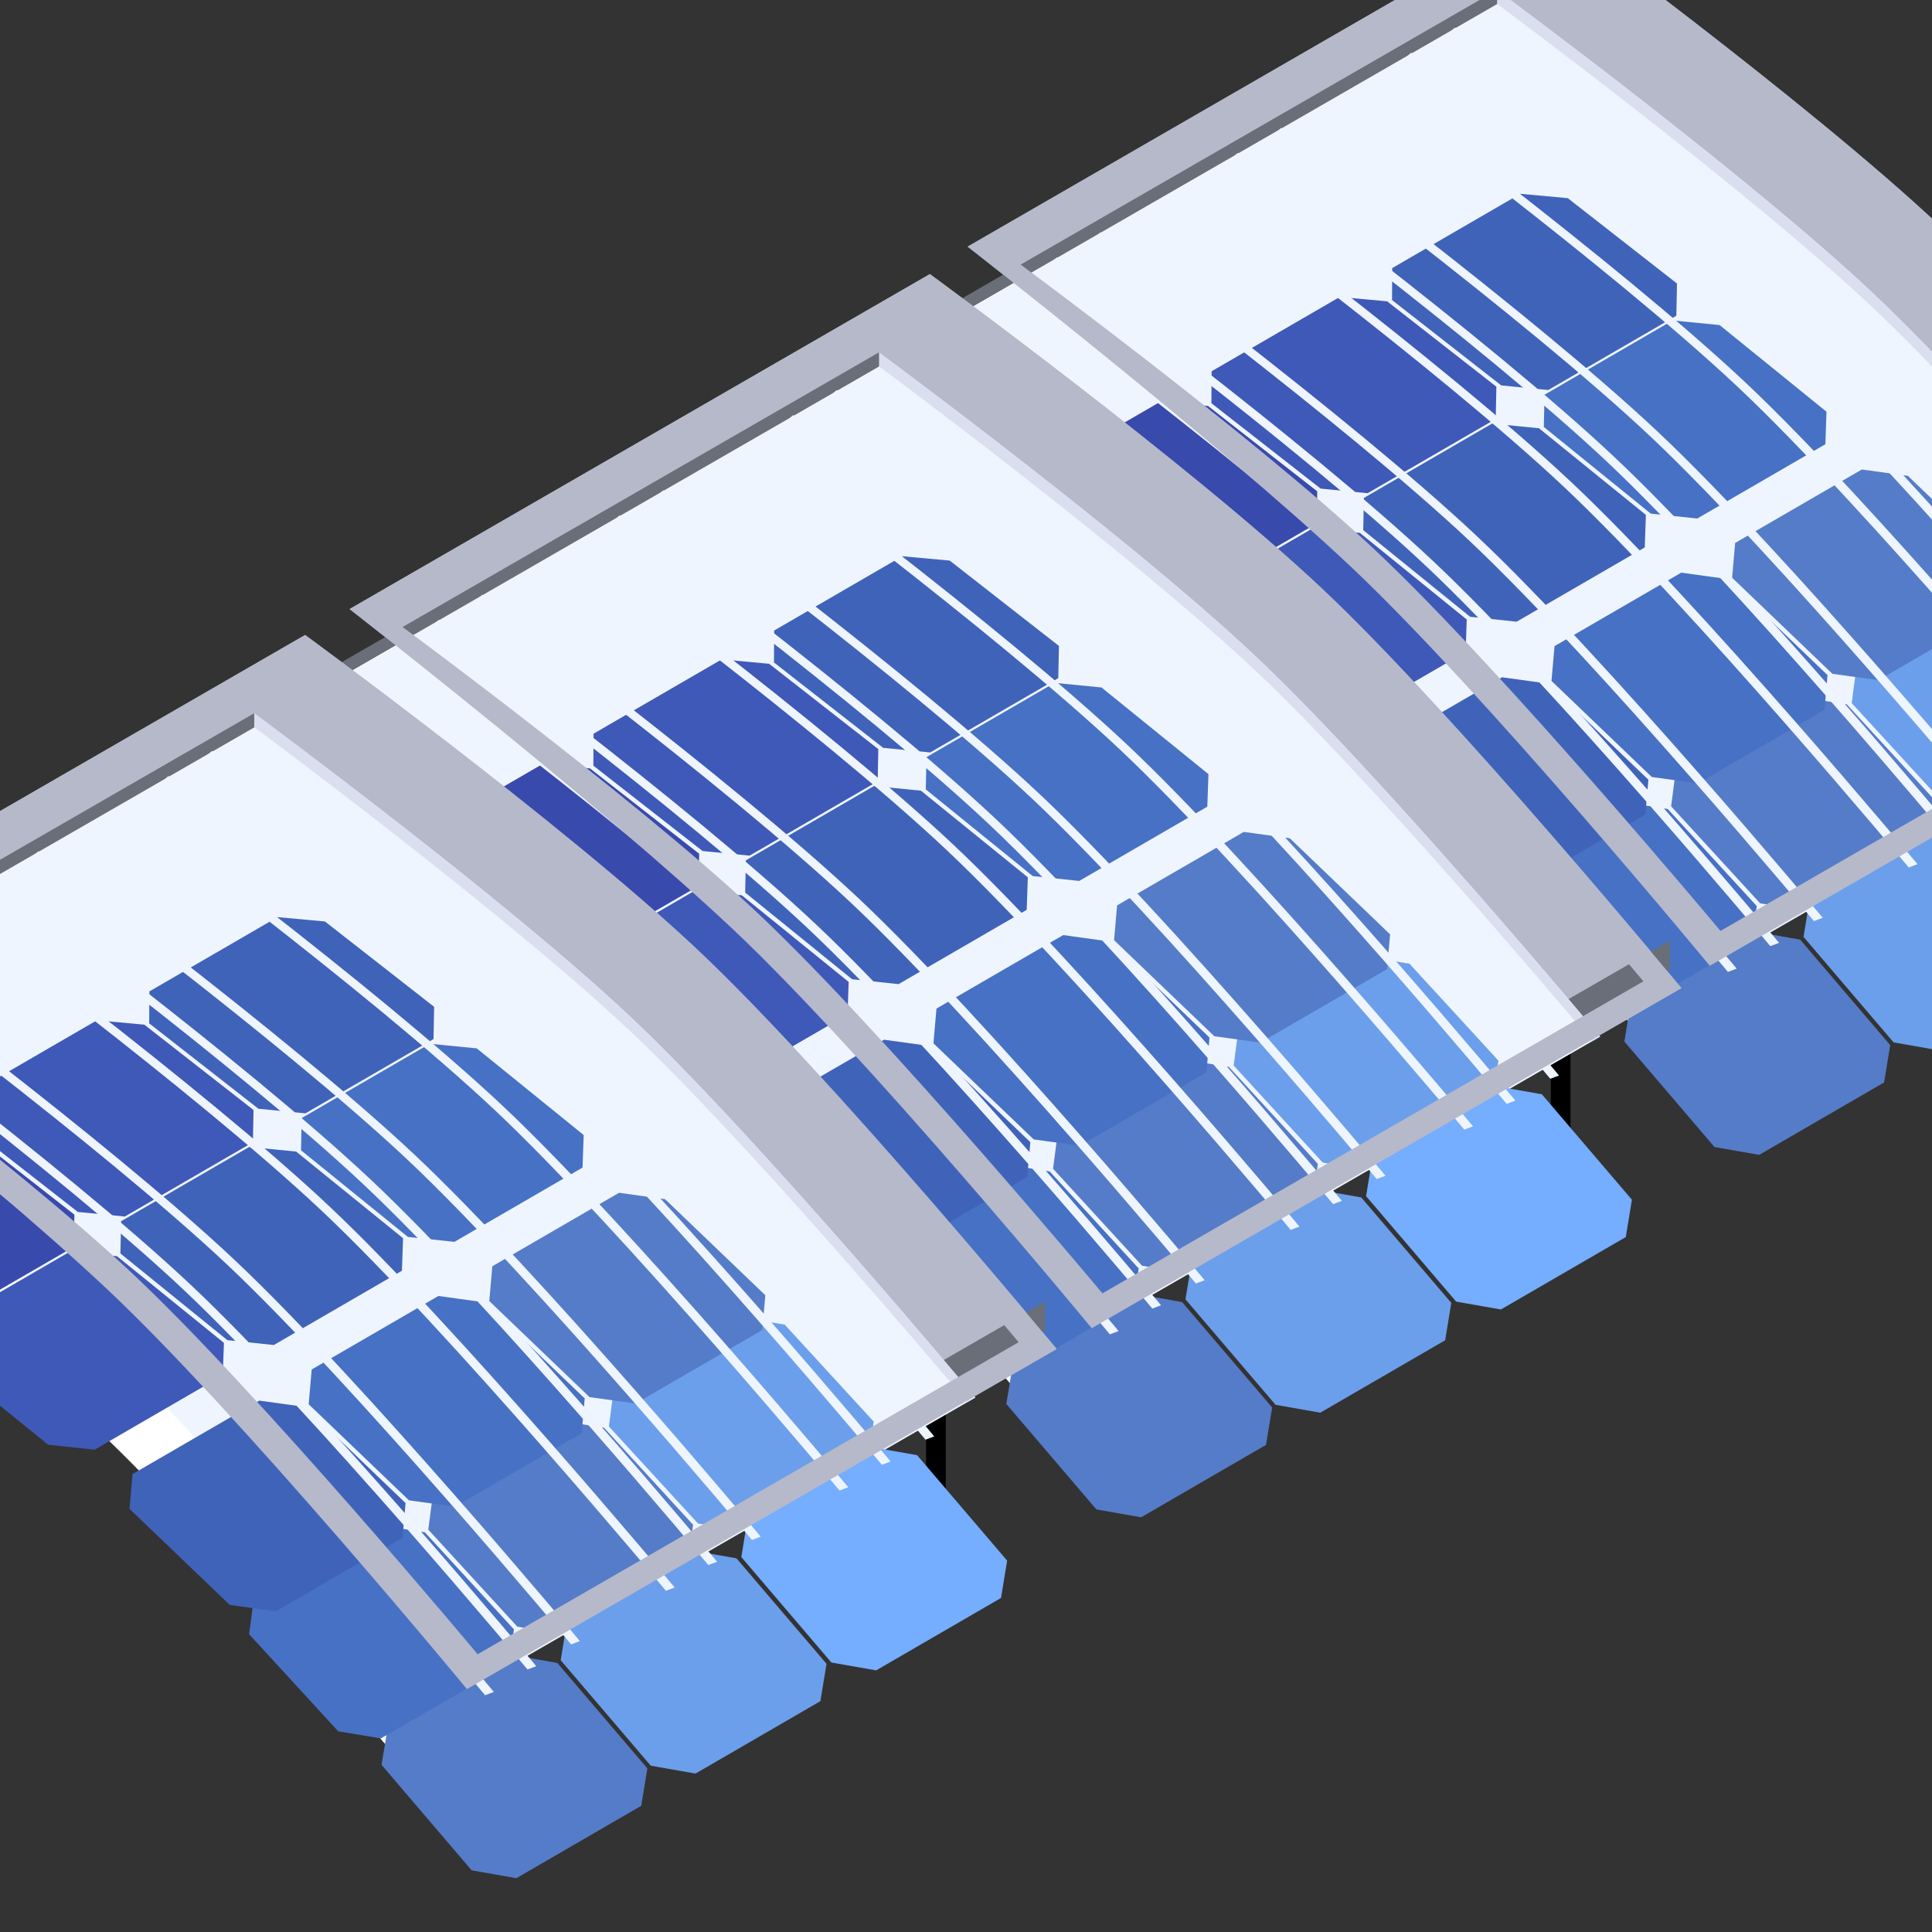 <?xml version="1.0" encoding="UTF-8" standalone="no"?>
<!DOCTYPE svg PUBLIC "-//W3C//DTD SVG 1.1//EN" "http://www.w3.org/Graphics/SVG/1.1/DTD/svg11.dtd">
<svg width="100%" height="100%" viewBox="0 0 48 48" version="1.1" xmlns="http://www.w3.org/2000/svg" xmlns:xlink="http://www.w3.org/1999/xlink" xml:space="preserve" xmlns:serif="http://www.serif.com/" style="fill-rule:evenodd;clip-rule:evenodd;stroke-linejoin:round;stroke-miterlimit:1.5;">
    <rect x="0" y="0" width="48" height="48" fill="#333333" stroke="none"/>
    <g transform="matrix(-0.331,0,2.2978e-18,0.421,844.638,-297.57)">
        <g id="Solar-panels" serif:id="Solar panels">
            <g>
                <g transform="matrix(1,0,0,1,-405.474,13.83)">
                    <g transform="matrix(0.178,3.94144e-18,-7.93777e-17,0.553,593.256,342.131)">
                        <path d="M12574.6,738.385L12574.6,748.819C12574.6,749.212 12573.3,749.531 12571.8,749.531L12569.2,749.531C12567.6,749.531 12566.3,749.212 12566.3,748.819L12566.3,738.385C12566.3,737.992 12567.6,737.673 12569.2,737.673L12571.8,737.673C12573.3,737.673 12574.6,737.992 12574.6,738.385Z"/>
                    </g>
                    <g transform="matrix(-0.566,0.417,1.18436e-16,1.714,12908.4,-11434)">
                        <path d="M17707.9,2780.28C17707.9,2780.28 17741.1,2778.9 17758.8,2778.91C17776.5,2778.92 17806.6,2781.05 17806.6,2781.05L17806.6,2775.94L17731.3,2772.21L17707.9,2779.31L17707.9,2780.28Z" style="fill:white;"/>
                    </g>
                    <g transform="matrix(0.247,0.112,-0.242,0.179,-639.6,-1677.92)">
                        <path d="M16940.1,2727.21C16940.1,2727.21 16932,2796.32 16932,2837.66C16932,2878.99 16944.3,2961.67 16944.3,2961.67L16765.1,2961.67C16765.1,2961.67 16752.8,2878.99 16752.8,2837.66C16752.8,2796.32 16763.7,2727.15 16763.7,2727.15L16940.1,2727.21Z" style="fill:rgb(181,185,201);"/>
                    </g>
                    <g transform="matrix(0.417,0.189,2.82801e-17,0.328,-4595.5,-3528.75)">
                        <rect x="17700.3" y="2775.94" width="106.262" height="5.117" style="fill:rgb(105,110,120);"/>
                    </g>
                    <g transform="matrix(0.225,0.102,-0.231,0.171,-297.248,-1483.71)">
                        <path d="M16944.2,2729.23C16944.2,2729.23 16933.5,2796.32 16933.5,2837.66C16933.5,2878.99 16945.7,2961.67 16945.7,2961.67L16765.1,2961.67C16765.1,2961.67 16752.8,2878.99 16752.8,2837.66C16752.8,2796.32 16763.6,2729.23 16763.6,2729.23L16944.2,2729.23Z" style="fill:rgb(239,245,255);"/>
                    </g>
                    <g transform="matrix(0.225,0.102,-0.231,0.171,-297.248,-1483.71)">
                        <path d="M16767.8,2961.67L16765.1,2961.67C16765.1,2961.67 16752.8,2878.99 16752.8,2837.66C16752.8,2796.32 16763.9,2726.21 16763.9,2726.21L16767,2729.23C16767,2729.23 16756,2799.34 16756,2840.68C16756,2877.32 16765.6,2946.43 16767.8,2961.67Z" style="fill:rgb(218,223,240);"/>
                    </g>
                    <g transform="matrix(0.225,0.102,-0.231,0.171,-300.412,-1481.68)">
                        <path d="M16768.2,2716.66L16765.1,2713.64L16945.7,2713.64C16945.7,2713.64 16945.5,2714.71 16945.2,2716.66L16768.2,2716.66Z" style="fill:rgb(105,110,120);"/>
                    </g>
                    <g transform="matrix(1.021,0,0,1.021,-59.808,-15.17)">
                        <g transform="matrix(1,0,0,1,-0.014,0.632)">
                            <g transform="matrix(0.34,0.155,-0.353,0.325,-2361.49,-2888.6)">
                                <path d="M17926.7,2618.8L17926.7,2637.56L17921.2,2641.58L17894.2,2641.58L17888.7,2637.56L17888.7,2618.8L17894.2,2614.78L17921.2,2614.78L17926.7,2618.8Z" style="fill:rgb(117,173,255);"/>
                            </g>
                            <g transform="matrix(0.34,0.155,-0.349,0.299,-2362.23,-2828.06)">
                                <path d="M17926.7,2618.8L17926.7,2637.56L17921.6,2641.58L17893.9,2641.58L17888.7,2637.56L17888.7,2618.8L17893.9,2614.78L17921.6,2614.78L17926.7,2618.8Z" style="fill:rgb(108,159,235);"/>
                            </g>
                            <g transform="matrix(0.34,0.155,-0.393,0.296,-2238.21,-2827.45)">
                                <path d="M17926.7,2618.8L17926.7,2637.56L17921.4,2641.58L17894,2641.58L17888.7,2637.56L17888.7,2618.8L17894,2614.78L17921.4,2614.78L17926.7,2618.8Z" style="fill:rgb(85,124,201);"/>
                            </g>
                            <g transform="matrix(0.34,0.155,-0.419,0.267,-2156.28,-2760.22)">
                                <path d="M17926.7,2618.8L17926.7,2637.56L17921.6,2641.58L17893.9,2641.58L17888.7,2637.56L17888.7,2618.8L17893.9,2614.78L17921.6,2614.78L17926.7,2618.8Z" style="fill:rgb(71,113,196);"/>
                            </g>
                            <g transform="matrix(0.34,0.155,-0.428,0.263,-2121.55,-2757.08)">
                                <path d="M17926.7,2618.8L17926.7,2637.56L17921.6,2641.58L17893.9,2641.58L17888.7,2637.56L17888.7,2618.8L17893.9,2614.78L17921.6,2614.78L17926.7,2618.8Z" style="fill:rgb(64,99,186);"/>
                            </g>
                        </g>
                        <g transform="matrix(1,0,0,1,13.264,6.596)">
                            <g transform="matrix(0.34,0.155,-0.353,0.325,-2361.49,-2888.6)">
                                <path d="M17926.7,2618.8L17926.7,2637.56L17921.2,2641.58L17894.2,2641.58L17888.7,2637.56L17888.7,2618.8L17894.2,2614.78L17921.2,2614.78L17926.7,2618.8Z" style="fill:rgb(108,159,235);"/>
                            </g>
                            <g transform="matrix(0.34,0.155,-0.349,0.299,-2362.23,-2828.06)">
                                <path d="M17926.7,2618.8L17926.7,2637.56L17921.6,2641.58L17893.9,2641.58L17888.7,2637.56L17888.7,2618.8L17893.9,2614.78L17921.6,2614.78L17926.7,2618.8Z" style="fill:rgb(85,124,201);"/>
                            </g>
                            <g transform="matrix(0.34,0.155,-0.393,0.296,-2238.21,-2827.45)">
                                <path d="M17926.7,2618.8L17926.7,2637.56L17921.4,2641.58L17894,2641.58L17888.7,2637.56L17888.7,2618.8L17894,2614.78L17921.4,2614.78L17926.7,2618.8Z" style="fill:rgb(71,113,196);"/>
                            </g>
                            <g transform="matrix(0.34,0.155,-0.419,0.267,-2156.28,-2760.22)">
                                <path d="M17926.7,2618.8L17926.7,2637.56L17921.6,2641.58L17893.9,2641.58L17888.7,2637.56L17888.7,2618.8L17893.9,2614.78L17921.6,2614.78L17926.7,2618.8Z" style="fill:rgb(64,99,186);"/>
                            </g>
                            <g transform="matrix(0.34,0.155,-0.428,0.263,-2121.55,-2757.08)">
                                <path d="M17926.7,2618.8L17926.7,2637.56L17921.6,2641.58L17893.9,2641.58L17888.7,2637.56L17888.7,2618.8L17893.9,2614.78L17921.6,2614.78L17926.7,2618.8Z" style="fill:rgb(63,89,184);"/>
                            </g>
                        </g>
                        <g transform="matrix(1,0,0,1,26.434,12.643)">
                            <g transform="matrix(0.34,0.155,-0.353,0.325,-2361.49,-2888.6)">
                                <path d="M17926.7,2618.8L17926.7,2637.56L17921.2,2641.58L17894.2,2641.58L17888.7,2637.56L17888.7,2618.8L17894.2,2614.78L17921.2,2614.78L17926.7,2618.8Z" style="fill:rgb(85,124,201);"/>
                            </g>
                            <g transform="matrix(0.34,0.155,-0.349,0.299,-2362.23,-2828.06)">
                                <path d="M17926.7,2618.8L17926.7,2637.56L17921.6,2641.58L17893.9,2641.58L17888.7,2637.56L17888.7,2618.8L17893.9,2614.78L17921.6,2614.78L17926.7,2618.8Z" style="fill:rgb(71,113,196);"/>
                            </g>
                            <g transform="matrix(0.34,0.155,-0.393,0.296,-2238.21,-2827.45)">
                                <path d="M17926.7,2618.8L17926.7,2637.56L17921.4,2641.58L17894,2641.58L17888.7,2637.56L17888.7,2618.8L17894,2614.78L17921.4,2614.78L17926.7,2618.8Z" style="fill:rgb(64,99,186);"/>
                            </g>
                            <g transform="matrix(0.34,0.155,-0.419,0.267,-2156.28,-2760.22)">
                                <path d="M17926.7,2618.8L17926.7,2637.56L17921.6,2641.58L17893.9,2641.58L17888.7,2637.56L17888.7,2618.8L17893.9,2614.78L17921.6,2614.78L17926.7,2618.8Z" style="fill:rgb(63,89,184);"/>
                            </g>
                            <g transform="matrix(0.34,0.155,-0.428,0.263,-2121.55,-2757.08)">
                                <path d="M17926.7,2618.8L17926.7,2637.56L17921.6,2641.58L17893.9,2641.58L17888.7,2637.56L17888.7,2618.8L17893.9,2614.78L17921.6,2614.78L17926.7,2618.8Z" style="fill:rgb(57,74,173);"/>
                            </g>
                        </g>
                    </g>
                    <g>
                        <g>
                            <g transform="matrix(0.225,0.102,-0.231,0.171,-293.834,-1481.32)">
                                <path d="M16765.1,2961.67C16765.1,2961.67 16752.8,2878.99 16752.8,2837.66C16752.8,2796.32 16763.9,2726.21 16763.9,2726.21" style="fill:none;stroke:rgb(239,245,255);stroke-width:2.56px;"/>
                            </g>
                            <g transform="matrix(0.225,0.102,-0.231,0.171,-290.56,-1479.84)">
                                <path d="M16765.1,2961.67C16765.1,2961.67 16752.8,2878.99 16752.8,2837.66C16752.8,2796.32 16763.9,2726.21 16763.9,2726.21" style="fill:none;stroke:rgb(239,245,255);stroke-width:2.56px;"/>
                            </g>
                            <g transform="matrix(0.225,0.102,-0.231,0.171,-287.376,-1478.32)">
                                <path d="M16765.1,2961.67C16765.1,2961.67 16752.8,2878.99 16752.8,2837.66C16752.8,2796.32 16763.9,2726.21 16763.9,2726.21" style="fill:none;stroke:rgb(239,245,255);stroke-width:2.56px;"/>
                            </g>
                        </g>
                        <g transform="matrix(1,0,0,1,13.027,5.916)">
                            <g transform="matrix(0.225,0.102,-0.231,0.171,-293.834,-1481.32)">
                                <path d="M16765.1,2961.67C16765.1,2961.67 16752.8,2878.99 16752.8,2837.66C16752.8,2796.32 16763.9,2726.21 16763.9,2726.21" style="fill:none;stroke:rgb(239,245,255);stroke-width:2.56px;"/>
                            </g>
                            <g transform="matrix(0.225,0.102,-0.231,0.171,-290.56,-1479.84)">
                                <path d="M16765.1,2961.67C16765.1,2961.67 16752.8,2878.99 16752.8,2837.66C16752.8,2796.32 16763.9,2726.21 16763.9,2726.21" style="fill:none;stroke:rgb(239,245,255);stroke-width:2.56px;"/>
                            </g>
                            <g transform="matrix(0.225,0.102,-0.231,0.171,-287.376,-1478.32)">
                                <path d="M16765.1,2961.67C16765.1,2961.67 16752.8,2878.99 16752.8,2837.66C16752.8,2796.32 16763.9,2726.21 16763.9,2726.21" style="fill:none;stroke:rgb(239,245,255);stroke-width:2.56px;"/>
                            </g>
                        </g>
                        <g transform="matrix(1,0,0,1,26.6,12.08)">
                            <g transform="matrix(0.225,0.102,-0.231,0.171,-293.834,-1481.32)">
                                <path d="M16765.1,2961.67C16765.1,2961.67 16752.8,2878.99 16752.8,2837.66C16752.8,2796.32 16763.9,2726.21 16763.9,2726.21" style="fill:none;stroke:rgb(239,245,255);stroke-width:2.56px;"/>
                            </g>
                            <g transform="matrix(0.225,0.102,-0.231,0.171,-290.56,-1479.84)">
                                <path d="M16765.1,2961.67C16765.1,2961.67 16752.8,2878.99 16752.8,2837.66C16752.8,2796.32 16763.9,2726.21 16763.9,2726.21" style="fill:none;stroke:rgb(239,245,255);stroke-width:2.56px;"/>
                            </g>
                            <g transform="matrix(0.225,0.102,-0.231,0.171,-287.376,-1478.32)">
                                <path d="M16765.1,2961.67C16765.1,2961.67 16752.8,2878.99 16752.8,2837.66C16752.8,2796.32 16763.9,2726.21 16763.9,2726.21" style="fill:none;stroke:rgb(239,245,255);stroke-width:2.56px;"/>
                            </g>
                        </g>
                    </g>
                    <g transform="matrix(0.247,0.112,-0.242,0.179,-639.6,-1677.92)">
                        <path d="M16940.1,2727.21C16940.1,2727.21 16932,2796.32 16932,2837.66C16932,2878.99 16944.3,2961.67 16944.3,2961.67L16765.1,2961.67C16765.1,2961.67 16752.8,2878.99 16752.8,2837.66C16752.8,2796.32 16763.7,2727.15 16763.7,2727.15L16940.1,2727.21ZM16934.5,2731.84L16769.9,2731.47C16769.9,2731.47 16759.8,2798.27 16759.8,2837.66C16759.8,2877.04 16770.9,2955.81 16770.9,2955.81L16935.3,2955.81C16935.3,2955.81 16924.1,2877.04 16924.1,2837.66C16924.1,2798.27 16934.5,2731.84 16934.5,2731.84Z" style="fill:rgb(181,185,201);"/>
                    </g>
                </g>
                <g transform="matrix(1,0,0,1,-359.083,35.218)">
                    <g transform="matrix(0.178,3.94144e-18,-7.93777e-17,0.553,556.177,325.305)">
                        <path d="M12574.6,738.385L12574.6,748.819C12574.6,749.212 12573.3,749.531 12571.8,749.531L12569.2,749.531C12567.6,749.531 12566.3,749.212 12566.3,748.819L12566.3,738.385C12566.3,737.992 12567.6,737.673 12569.2,737.673L12571.8,737.673C12573.3,737.673 12574.6,737.992 12574.6,738.385Z"/>
                    </g>
                    <g transform="matrix(0.178,3.94144e-18,-7.93777e-17,0.553,593.256,342.131)">
                        <path d="M12574.6,738.385L12574.6,748.819C12574.6,749.212 12573.3,749.531 12571.8,749.531L12569.2,749.531C12567.6,749.531 12566.3,749.212 12566.3,748.819L12566.3,738.385C12566.3,737.992 12567.6,737.673 12569.2,737.673L12571.8,737.673C12573.3,737.673 12574.6,737.992 12574.6,738.385Z"/>
                    </g>
                    <g transform="matrix(-0.566,0.417,1.18436e-16,1.714,12908.4,-11434)">
                        <path d="M17707.9,2780.28C17707.9,2780.28 17741.1,2778.9 17758.8,2778.91C17776.5,2778.92 17806.6,2781.05 17806.6,2781.05L17806.6,2775.94L17731.3,2772.21L17707.9,2779.31L17707.9,2780.28Z" style="fill:white;"/>
                    </g>
                    <g transform="matrix(0.247,0.112,-0.242,0.179,-639.6,-1677.92)">
                        <path d="M16940.1,2727.21C16940.1,2727.21 16932,2796.32 16932,2837.66C16932,2878.99 16944.3,2961.67 16944.3,2961.67L16765.1,2961.67C16765.1,2961.67 16752.8,2878.99 16752.8,2837.66C16752.8,2796.32 16763.7,2727.15 16763.7,2727.15L16940.1,2727.21Z" style="fill:rgb(181,185,201);"/>
                    </g>
                    <g transform="matrix(0.417,0.189,2.82801e-17,0.328,-4595.5,-3528.75)">
                        <rect x="17700.3" y="2775.94" width="106.262" height="5.117" style="fill:rgb(105,110,120);"/>
                    </g>
                    <g transform="matrix(0.225,0.102,-0.231,0.171,-297.248,-1483.71)">
                        <path d="M16944.2,2729.23C16944.2,2729.23 16933.5,2796.32 16933.5,2837.66C16933.5,2878.99 16945.7,2961.67 16945.7,2961.67L16765.1,2961.67C16765.1,2961.67 16752.8,2878.99 16752.8,2837.66C16752.8,2796.32 16763.6,2729.23 16763.6,2729.23L16944.2,2729.23Z" style="fill:rgb(239,245,255);"/>
                    </g>
                    <g transform="matrix(0.225,0.102,-0.231,0.171,-297.248,-1483.71)">
                        <path d="M16767.8,2961.67L16765.1,2961.67C16765.1,2961.67 16752.8,2878.99 16752.8,2837.66C16752.8,2796.32 16763.9,2726.21 16763.9,2726.21L16767,2729.23C16767,2729.23 16756,2799.34 16756,2840.68C16756,2877.32 16765.6,2946.43 16767.8,2961.67Z" style="fill:rgb(218,223,240);"/>
                    </g>
                    <g transform="matrix(0.225,0.102,-0.231,0.171,-300.412,-1481.68)">
                        <path d="M16768.2,2716.66L16765.1,2713.64L16945.7,2713.64C16945.7,2713.64 16945.5,2714.71 16945.2,2716.66L16768.2,2716.66Z" style="fill:rgb(105,110,120);"/>
                    </g>
                    <g transform="matrix(1.021,0,0,1.021,-59.808,-15.17)">
                        <g transform="matrix(1,0,0,1,-0.014,0.632)">
                            <g transform="matrix(0.34,0.155,-0.353,0.325,-2361.49,-2888.6)">
                                <path d="M17926.7,2618.8L17926.7,2637.56L17921.2,2641.58L17894.2,2641.58L17888.7,2637.56L17888.7,2618.8L17894.2,2614.78L17921.2,2614.78L17926.7,2618.8Z" style="fill:rgb(117,173,255);"/>
                            </g>
                            <g transform="matrix(0.34,0.155,-0.349,0.299,-2362.23,-2828.06)">
                                <path d="M17926.7,2618.8L17926.7,2637.56L17921.6,2641.58L17893.9,2641.58L17888.7,2637.56L17888.7,2618.8L17893.9,2614.78L17921.6,2614.78L17926.7,2618.8Z" style="fill:rgb(108,159,235);"/>
                            </g>
                            <g transform="matrix(0.34,0.155,-0.393,0.296,-2238.21,-2827.45)">
                                <path d="M17926.7,2618.8L17926.7,2637.56L17921.4,2641.58L17894,2641.58L17888.7,2637.56L17888.7,2618.8L17894,2614.78L17921.4,2614.78L17926.7,2618.8Z" style="fill:rgb(85,124,201);"/>
                            </g>
                            <g transform="matrix(0.34,0.155,-0.419,0.267,-2156.28,-2760.22)">
                                <path d="M17926.7,2618.8L17926.7,2637.56L17921.6,2641.58L17893.9,2641.58L17888.7,2637.56L17888.7,2618.8L17893.9,2614.78L17921.6,2614.78L17926.7,2618.8Z" style="fill:rgb(71,113,196);"/>
                            </g>
                            <g transform="matrix(0.34,0.155,-0.428,0.263,-2121.55,-2757.08)">
                                <path d="M17926.7,2618.8L17926.7,2637.56L17921.6,2641.58L17893.9,2641.58L17888.7,2637.56L17888.7,2618.8L17893.9,2614.78L17921.6,2614.78L17926.7,2618.8Z" style="fill:rgb(64,99,186);"/>
                            </g>
                        </g>
                        <g transform="matrix(1,0,0,1,13.264,6.596)">
                            <g transform="matrix(0.34,0.155,-0.353,0.325,-2361.49,-2888.6)">
                                <path d="M17926.7,2618.8L17926.7,2637.56L17921.2,2641.58L17894.2,2641.58L17888.7,2637.56L17888.7,2618.8L17894.2,2614.78L17921.2,2614.78L17926.7,2618.8Z" style="fill:rgb(108,159,235);"/>
                            </g>
                            <g transform="matrix(0.34,0.155,-0.349,0.299,-2362.23,-2828.06)">
                                <path d="M17926.7,2618.8L17926.7,2637.56L17921.6,2641.58L17893.9,2641.58L17888.7,2637.56L17888.7,2618.8L17893.9,2614.78L17921.6,2614.78L17926.7,2618.8Z" style="fill:rgb(85,124,201);"/>
                            </g>
                            <g transform="matrix(0.34,0.155,-0.393,0.296,-2238.21,-2827.45)">
                                <path d="M17926.7,2618.8L17926.7,2637.56L17921.4,2641.58L17894,2641.58L17888.7,2637.56L17888.7,2618.8L17894,2614.78L17921.4,2614.78L17926.7,2618.8Z" style="fill:rgb(71,113,196);"/>
                            </g>
                            <g transform="matrix(0.34,0.155,-0.419,0.267,-2156.28,-2760.22)">
                                <path d="M17926.7,2618.8L17926.7,2637.56L17921.6,2641.58L17893.9,2641.58L17888.7,2637.56L17888.7,2618.8L17893.9,2614.78L17921.6,2614.78L17926.7,2618.8Z" style="fill:rgb(64,99,186);"/>
                            </g>
                            <g transform="matrix(0.34,0.155,-0.428,0.263,-2121.55,-2757.08)">
                                <path d="M17926.7,2618.8L17926.7,2637.56L17921.6,2641.58L17893.9,2641.58L17888.7,2637.56L17888.7,2618.8L17893.9,2614.78L17921.6,2614.78L17926.7,2618.8Z" style="fill:rgb(63,89,184);"/>
                            </g>
                        </g>
                        <g transform="matrix(1,0,0,1,26.434,12.643)">
                            <g transform="matrix(0.34,0.155,-0.353,0.325,-2361.49,-2888.6)">
                                <path d="M17926.7,2618.8L17926.7,2637.56L17921.2,2641.58L17894.2,2641.58L17888.7,2637.56L17888.7,2618.8L17894.2,2614.78L17921.2,2614.78L17926.7,2618.8Z" style="fill:rgb(85,124,201);"/>
                            </g>
                            <g transform="matrix(0.34,0.155,-0.349,0.299,-2362.23,-2828.06)">
                                <path d="M17926.7,2618.8L17926.7,2637.56L17921.6,2641.58L17893.9,2641.58L17888.7,2637.56L17888.7,2618.8L17893.9,2614.78L17921.6,2614.78L17926.7,2618.8Z" style="fill:rgb(71,113,196);"/>
                            </g>
                            <g transform="matrix(0.34,0.155,-0.393,0.296,-2238.21,-2827.45)">
                                <path d="M17926.7,2618.8L17926.7,2637.56L17921.4,2641.58L17894,2641.58L17888.7,2637.56L17888.7,2618.8L17894,2614.78L17921.4,2614.78L17926.7,2618.8Z" style="fill:rgb(64,99,186);"/>
                            </g>
                            <g transform="matrix(0.34,0.155,-0.419,0.267,-2156.28,-2760.22)">
                                <path d="M17926.7,2618.8L17926.7,2637.56L17921.6,2641.58L17893.9,2641.58L17888.7,2637.56L17888.7,2618.8L17893.9,2614.78L17921.6,2614.78L17926.7,2618.8Z" style="fill:rgb(63,89,184);"/>
                            </g>
                            <g transform="matrix(0.34,0.155,-0.428,0.263,-2121.55,-2757.08)">
                                <path d="M17926.7,2618.8L17926.7,2637.56L17921.6,2641.58L17893.9,2641.58L17888.7,2637.56L17888.7,2618.8L17893.9,2614.78L17921.6,2614.78L17926.7,2618.8Z" style="fill:rgb(57,74,173);"/>
                            </g>
                        </g>
                    </g>
                    <g>
                        <g>
                            <g transform="matrix(0.225,0.102,-0.231,0.171,-293.834,-1481.32)">
                                <path d="M16765.1,2961.67C16765.1,2961.67 16752.8,2878.99 16752.8,2837.66C16752.8,2796.32 16763.9,2726.21 16763.9,2726.21" style="fill:none;stroke:rgb(239,245,255);stroke-width:2.56px;"/>
                            </g>
                            <g transform="matrix(0.225,0.102,-0.231,0.171,-290.56,-1479.84)">
                                <path d="M16765.1,2961.67C16765.1,2961.67 16752.8,2878.99 16752.8,2837.66C16752.8,2796.32 16763.9,2726.21 16763.9,2726.21" style="fill:none;stroke:rgb(239,245,255);stroke-width:2.56px;"/>
                            </g>
                            <g transform="matrix(0.225,0.102,-0.231,0.171,-287.376,-1478.32)">
                                <path d="M16765.1,2961.67C16765.1,2961.67 16752.8,2878.99 16752.8,2837.66C16752.8,2796.32 16763.9,2726.21 16763.9,2726.21" style="fill:none;stroke:rgb(239,245,255);stroke-width:2.56px;"/>
                            </g>
                        </g>
                        <g transform="matrix(1,0,0,1,13.027,5.916)">
                            <g transform="matrix(0.225,0.102,-0.231,0.171,-293.834,-1481.32)">
                                <path d="M16765.1,2961.67C16765.1,2961.67 16752.8,2878.99 16752.8,2837.66C16752.8,2796.32 16763.9,2726.21 16763.9,2726.21" style="fill:none;stroke:rgb(239,245,255);stroke-width:2.56px;"/>
                            </g>
                            <g transform="matrix(0.225,0.102,-0.231,0.171,-290.56,-1479.84)">
                                <path d="M16765.1,2961.67C16765.1,2961.67 16752.8,2878.99 16752.8,2837.66C16752.8,2796.32 16763.9,2726.21 16763.9,2726.21" style="fill:none;stroke:rgb(239,245,255);stroke-width:2.56px;"/>
                            </g>
                            <g transform="matrix(0.225,0.102,-0.231,0.171,-287.376,-1478.32)">
                                <path d="M16765.1,2961.67C16765.1,2961.67 16752.8,2878.99 16752.8,2837.66C16752.8,2796.32 16763.9,2726.21 16763.9,2726.21" style="fill:none;stroke:rgb(239,245,255);stroke-width:2.56px;"/>
                            </g>
                        </g>
                        <g transform="matrix(1,0,0,1,26.6,12.08)">
                            <g transform="matrix(0.225,0.102,-0.231,0.171,-293.834,-1481.32)">
                                <path d="M16765.1,2961.67C16765.1,2961.67 16752.8,2878.99 16752.8,2837.66C16752.8,2796.32 16763.9,2726.21 16763.9,2726.21" style="fill:none;stroke:rgb(239,245,255);stroke-width:2.56px;"/>
                            </g>
                            <g transform="matrix(0.225,0.102,-0.231,0.171,-290.56,-1479.84)">
                                <path d="M16765.1,2961.67C16765.1,2961.67 16752.8,2878.99 16752.8,2837.66C16752.8,2796.32 16763.9,2726.21 16763.9,2726.21" style="fill:none;stroke:rgb(239,245,255);stroke-width:2.56px;"/>
                            </g>
                            <g transform="matrix(0.225,0.102,-0.231,0.171,-287.376,-1478.32)">
                                <path d="M16765.1,2961.67C16765.1,2961.67 16752.8,2878.99 16752.8,2837.66C16752.8,2796.32 16763.9,2726.21 16763.9,2726.21" style="fill:none;stroke:rgb(239,245,255);stroke-width:2.56px;"/>
                            </g>
                        </g>
                    </g>
                    <g transform="matrix(0.247,0.112,-0.242,0.179,-639.6,-1677.92)">
                        <path d="M16940.1,2727.21C16940.1,2727.21 16932,2796.32 16932,2837.66C16932,2878.99 16944.3,2961.67 16944.3,2961.67L16765.1,2961.67C16765.1,2961.67 16752.8,2878.99 16752.8,2837.66C16752.8,2796.32 16763.7,2727.15 16763.7,2727.15L16940.1,2727.21ZM16934.5,2731.84L16769.9,2731.47C16769.9,2731.47 16759.8,2798.27 16759.8,2837.66C16759.8,2877.04 16770.9,2955.81 16770.9,2955.81L16935.3,2955.81C16935.3,2955.81 16924.1,2877.04 16924.1,2837.66C16924.1,2798.27 16934.5,2731.84 16934.5,2731.84Z" style="fill:rgb(181,185,201);"/>
                    </g>
                </g>
                <g transform="matrix(1,0,0,1,-312.188,56.516)">
                    <g transform="matrix(0.178,3.94144e-18,-7.93777e-17,0.553,556.177,325.305)">
                        <path d="M12574.6,738.385L12574.6,748.819C12574.6,749.212 12573.3,749.531 12571.8,749.531L12569.2,749.531C12567.6,749.531 12566.3,749.212 12566.3,748.819L12566.3,738.385C12566.3,737.992 12567.6,737.673 12569.2,737.673L12571.8,737.673C12573.3,737.673 12574.6,737.992 12574.6,738.385Z"/>
                    </g>
                    <g transform="matrix(0.178,3.94144e-18,-7.93777e-17,0.553,593.256,342.131)">
                        <path d="M12574.6,738.385L12574.6,748.819C12574.6,749.212 12573.3,749.531 12571.8,749.531L12569.2,749.531C12567.6,749.531 12566.3,749.212 12566.3,748.819L12566.3,738.385C12566.3,737.992 12567.6,737.673 12569.2,737.673L12571.8,737.673C12573.3,737.673 12574.6,737.992 12574.6,738.385Z"/>
                    </g>
                    <g transform="matrix(-0.566,0.417,1.18436e-16,1.714,12908.4,-11434)">
                        <path d="M17707.9,2780.28C17707.9,2780.28 17741.1,2778.9 17758.8,2778.91C17776.5,2778.92 17806.6,2781.05 17806.6,2781.05L17806.6,2775.94L17731.3,2772.21L17707.9,2779.31L17707.9,2780.28Z" style="fill:white;"/>
                    </g>
                    <g transform="matrix(0.247,0.112,-0.242,0.179,-639.6,-1677.92)">
                        <path d="M16940.1,2727.21C16940.1,2727.21 16932,2796.32 16932,2837.66C16932,2878.99 16944.3,2961.67 16944.3,2961.67L16765.1,2961.67C16765.1,2961.67 16752.8,2878.99 16752.8,2837.66C16752.8,2796.32 16763.7,2727.15 16763.7,2727.15L16940.1,2727.21Z" style="fill:rgb(181,185,201);"/>
                    </g>
                    <g transform="matrix(0.417,0.189,2.82801e-17,0.328,-4595.5,-3528.75)">
                        <rect x="17700.3" y="2775.94" width="106.262" height="5.117" style="fill:rgb(105,110,120);"/>
                    </g>
                    <g transform="matrix(0.225,0.102,-0.231,0.171,-297.248,-1483.71)">
                        <path d="M16944.2,2729.23C16944.2,2729.23 16933.5,2796.32 16933.5,2837.66C16933.5,2878.99 16945.7,2961.67 16945.7,2961.67L16765.1,2961.67C16765.1,2961.67 16752.8,2878.99 16752.8,2837.66C16752.8,2796.32 16763.6,2729.23 16763.6,2729.23L16944.2,2729.23Z" style="fill:rgb(239,245,255);"/>
                    </g>
                    <g transform="matrix(0.225,0.102,-0.231,0.171,-297.248,-1483.71)">
                        <path d="M16767.8,2961.67L16765.1,2961.67C16765.1,2961.67 16752.8,2878.99 16752.8,2837.66C16752.8,2796.32 16763.9,2726.21 16763.9,2726.21L16767,2729.23C16767,2729.23 16756,2799.34 16756,2840.68C16756,2877.32 16765.6,2946.43 16767.8,2961.67Z" style="fill:rgb(218,223,240);"/>
                    </g>
                    <g transform="matrix(0.225,0.102,-0.231,0.171,-300.412,-1481.68)">
                        <path d="M16768.2,2716.66L16765.1,2713.64L16945.7,2713.64C16945.7,2713.64 16945.5,2714.71 16945.2,2716.66L16768.2,2716.66Z" style="fill:rgb(105,110,120);"/>
                    </g>
                    <g transform="matrix(1.021,0,0,1.021,-59.808,-15.17)">
                        <g transform="matrix(1,0,0,1,-0.014,0.632)">
                            <g transform="matrix(0.34,0.155,-0.353,0.325,-2361.49,-2888.6)">
                                <path d="M17926.7,2618.8L17926.7,2637.56L17921.2,2641.58L17894.2,2641.58L17888.7,2637.56L17888.7,2618.8L17894.2,2614.78L17921.2,2614.78L17926.7,2618.8Z" style="fill:rgb(117,173,255);"/>
                            </g>
                            <g transform="matrix(0.34,0.155,-0.349,0.299,-2362.23,-2828.06)">
                                <path d="M17926.7,2618.8L17926.7,2637.56L17921.6,2641.58L17893.9,2641.58L17888.7,2637.56L17888.7,2618.8L17893.9,2614.78L17921.6,2614.78L17926.7,2618.8Z" style="fill:rgb(108,159,235);"/>
                            </g>
                            <g transform="matrix(0.34,0.155,-0.393,0.296,-2238.21,-2827.45)">
                                <path d="M17926.7,2618.8L17926.7,2637.56L17921.4,2641.58L17894,2641.58L17888.7,2637.56L17888.7,2618.8L17894,2614.78L17921.4,2614.78L17926.7,2618.8Z" style="fill:rgb(85,124,201);"/>
                            </g>
                            <g transform="matrix(0.34,0.155,-0.419,0.267,-2156.28,-2760.22)">
                                <path d="M17926.7,2618.8L17926.7,2637.56L17921.6,2641.58L17893.9,2641.58L17888.7,2637.56L17888.7,2618.8L17893.9,2614.78L17921.6,2614.78L17926.7,2618.8Z" style="fill:rgb(71,113,196);"/>
                            </g>
                            <g transform="matrix(0.34,0.155,-0.428,0.263,-2121.55,-2757.08)">
                                <path d="M17926.7,2618.8L17926.7,2637.56L17921.6,2641.58L17893.9,2641.58L17888.7,2637.56L17888.7,2618.8L17893.9,2614.78L17921.6,2614.78L17926.7,2618.8Z" style="fill:rgb(64,99,186);"/>
                            </g>
                        </g>
                        <g transform="matrix(1,0,0,1,13.264,6.596)">
                            <g transform="matrix(0.34,0.155,-0.353,0.325,-2361.49,-2888.6)">
                                <path d="M17926.7,2618.8L17926.7,2637.56L17921.2,2641.58L17894.2,2641.58L17888.7,2637.56L17888.7,2618.8L17894.2,2614.78L17921.2,2614.78L17926.7,2618.8Z" style="fill:rgb(108,159,235);"/>
                            </g>
                            <g transform="matrix(0.34,0.155,-0.349,0.299,-2362.23,-2828.06)">
                                <path d="M17926.7,2618.8L17926.7,2637.56L17921.6,2641.58L17893.9,2641.58L17888.7,2637.56L17888.7,2618.8L17893.9,2614.78L17921.6,2614.78L17926.7,2618.8Z" style="fill:rgb(85,124,201);"/>
                            </g>
                            <g transform="matrix(0.34,0.155,-0.393,0.296,-2238.21,-2827.45)">
                                <path d="M17926.7,2618.8L17926.7,2637.56L17921.4,2641.58L17894,2641.58L17888.7,2637.56L17888.7,2618.8L17894,2614.78L17921.4,2614.78L17926.7,2618.8Z" style="fill:rgb(71,113,196);"/>
                            </g>
                            <g transform="matrix(0.34,0.155,-0.419,0.267,-2156.28,-2760.22)">
                                <path d="M17926.7,2618.8L17926.7,2637.56L17921.6,2641.58L17893.9,2641.58L17888.7,2637.56L17888.7,2618.8L17893.9,2614.78L17921.6,2614.78L17926.7,2618.8Z" style="fill:rgb(64,99,186);"/>
                            </g>
                            <g transform="matrix(0.34,0.155,-0.428,0.263,-2121.55,-2757.08)">
                                <path d="M17926.7,2618.8L17926.7,2637.56L17921.6,2641.58L17893.9,2641.58L17888.7,2637.56L17888.7,2618.8L17893.9,2614.78L17921.6,2614.78L17926.7,2618.8Z" style="fill:rgb(63,89,184);"/>
                            </g>
                        </g>
                        <g transform="matrix(1,0,0,1,26.434,12.643)">
                            <g transform="matrix(0.34,0.155,-0.353,0.325,-2361.49,-2888.6)">
                                <path d="M17926.7,2618.8L17926.7,2637.56L17921.2,2641.58L17894.2,2641.58L17888.7,2637.56L17888.7,2618.8L17894.2,2614.78L17921.2,2614.78L17926.7,2618.8Z" style="fill:rgb(85,124,201);"/>
                            </g>
                            <g transform="matrix(0.34,0.155,-0.349,0.299,-2362.23,-2828.06)">
                                <path d="M17926.7,2618.8L17926.7,2637.56L17921.6,2641.58L17893.9,2641.58L17888.7,2637.56L17888.7,2618.8L17893.9,2614.78L17921.6,2614.78L17926.7,2618.8Z" style="fill:rgb(71,113,196);"/>
                            </g>
                            <g transform="matrix(0.34,0.155,-0.393,0.296,-2238.21,-2827.45)">
                                <path d="M17926.7,2618.8L17926.7,2637.56L17921.4,2641.58L17894,2641.58L17888.7,2637.56L17888.7,2618.8L17894,2614.78L17921.4,2614.78L17926.7,2618.8Z" style="fill:rgb(64,99,186);"/>
                            </g>
                            <g transform="matrix(0.34,0.155,-0.419,0.267,-2156.28,-2760.22)">
                                <path d="M17926.7,2618.8L17926.7,2637.56L17921.6,2641.58L17893.9,2641.58L17888.7,2637.56L17888.7,2618.8L17893.9,2614.78L17921.6,2614.78L17926.7,2618.8Z" style="fill:rgb(63,89,184);"/>
                            </g>
                            <g transform="matrix(0.34,0.155,-0.428,0.263,-2121.55,-2757.08)">
                                <path d="M17926.7,2618.8L17926.7,2637.56L17921.6,2641.58L17893.9,2641.58L17888.7,2637.56L17888.7,2618.8L17893.9,2614.78L17921.6,2614.78L17926.7,2618.8Z" style="fill:rgb(57,74,173);"/>
                            </g>
                        </g>
                    </g>
                    <g>
                        <g>
                            <g transform="matrix(0.225,0.102,-0.231,0.171,-293.834,-1481.32)">
                                <path d="M16765.1,2961.67C16765.1,2961.67 16752.8,2878.99 16752.8,2837.66C16752.8,2796.32 16763.9,2726.21 16763.9,2726.21" style="fill:none;stroke:rgb(239,245,255);stroke-width:2.56px;"/>
                            </g>
                            <g transform="matrix(0.225,0.102,-0.231,0.171,-290.56,-1479.84)">
                                <path d="M16765.1,2961.67C16765.1,2961.67 16752.8,2878.99 16752.8,2837.66C16752.8,2796.32 16763.9,2726.21 16763.9,2726.21" style="fill:none;stroke:rgb(239,245,255);stroke-width:2.56px;"/>
                            </g>
                            <g transform="matrix(0.225,0.102,-0.231,0.171,-287.376,-1478.32)">
                                <path d="M16765.1,2961.67C16765.1,2961.67 16752.8,2878.99 16752.8,2837.66C16752.8,2796.32 16763.9,2726.21 16763.9,2726.21" style="fill:none;stroke:rgb(239,245,255);stroke-width:2.56px;"/>
                            </g>
                        </g>
                        <g transform="matrix(1,0,0,1,13.027,5.916)">
                            <g transform="matrix(0.225,0.102,-0.231,0.171,-293.834,-1481.32)">
                                <path d="M16765.1,2961.67C16765.1,2961.67 16752.8,2878.99 16752.8,2837.66C16752.8,2796.32 16763.9,2726.21 16763.9,2726.21" style="fill:none;stroke:rgb(239,245,255);stroke-width:2.56px;"/>
                            </g>
                            <g transform="matrix(0.225,0.102,-0.231,0.171,-290.56,-1479.84)">
                                <path d="M16765.1,2961.67C16765.1,2961.67 16752.8,2878.99 16752.8,2837.66C16752.8,2796.32 16763.9,2726.21 16763.9,2726.21" style="fill:none;stroke:rgb(239,245,255);stroke-width:2.56px;"/>
                            </g>
                            <g transform="matrix(0.225,0.102,-0.231,0.171,-287.376,-1478.32)">
                                <path d="M16765.1,2961.67C16765.1,2961.67 16752.8,2878.99 16752.8,2837.66C16752.8,2796.32 16763.9,2726.21 16763.9,2726.21" style="fill:none;stroke:rgb(239,245,255);stroke-width:2.56px;"/>
                            </g>
                        </g>
                        <g transform="matrix(1,0,0,1,26.6,12.08)">
                            <g transform="matrix(0.225,0.102,-0.231,0.171,-293.834,-1481.32)">
                                <path d="M16765.1,2961.67C16765.1,2961.67 16752.8,2878.99 16752.8,2837.66C16752.8,2796.32 16763.9,2726.21 16763.9,2726.21" style="fill:none;stroke:rgb(239,245,255);stroke-width:2.56px;"/>
                            </g>
                            <g transform="matrix(0.225,0.102,-0.231,0.171,-290.56,-1479.84)">
                                <path d="M16765.1,2961.67C16765.1,2961.67 16752.8,2878.99 16752.8,2837.66C16752.8,2796.32 16763.9,2726.21 16763.9,2726.21" style="fill:none;stroke:rgb(239,245,255);stroke-width:2.56px;"/>
                            </g>
                            <g transform="matrix(0.225,0.102,-0.231,0.171,-287.376,-1478.32)">
                                <path d="M16765.1,2961.67C16765.1,2961.67 16752.8,2878.99 16752.8,2837.66C16752.8,2796.32 16763.9,2726.21 16763.9,2726.21" style="fill:none;stroke:rgb(239,245,255);stroke-width:2.56px;"/>
                            </g>
                        </g>
                    </g>
                    <g transform="matrix(0.247,0.112,-0.242,0.179,-639.6,-1677.92)">
                        <path d="M16940.1,2727.21C16940.1,2727.21 16932,2796.32 16932,2837.66C16932,2878.99 16944.3,2961.67 16944.3,2961.67L16765.1,2961.67C16765.1,2961.67 16752.8,2878.99 16752.8,2837.66C16752.8,2796.32 16763.7,2727.15 16763.7,2727.15L16940.1,2727.21ZM16934.5,2731.84L16769.9,2731.47C16769.9,2731.47 16759.8,2798.27 16759.8,2837.66C16759.8,2877.04 16770.9,2955.81 16770.9,2955.81L16935.3,2955.81C16935.3,2955.81 16924.1,2877.04 16924.1,2837.66C16924.1,2798.27 16934.5,2731.84 16934.5,2731.84Z" style="fill:rgb(181,185,201);"/>
                    </g>
                </g>
            </g>
        </g>
    </g>
</svg>
